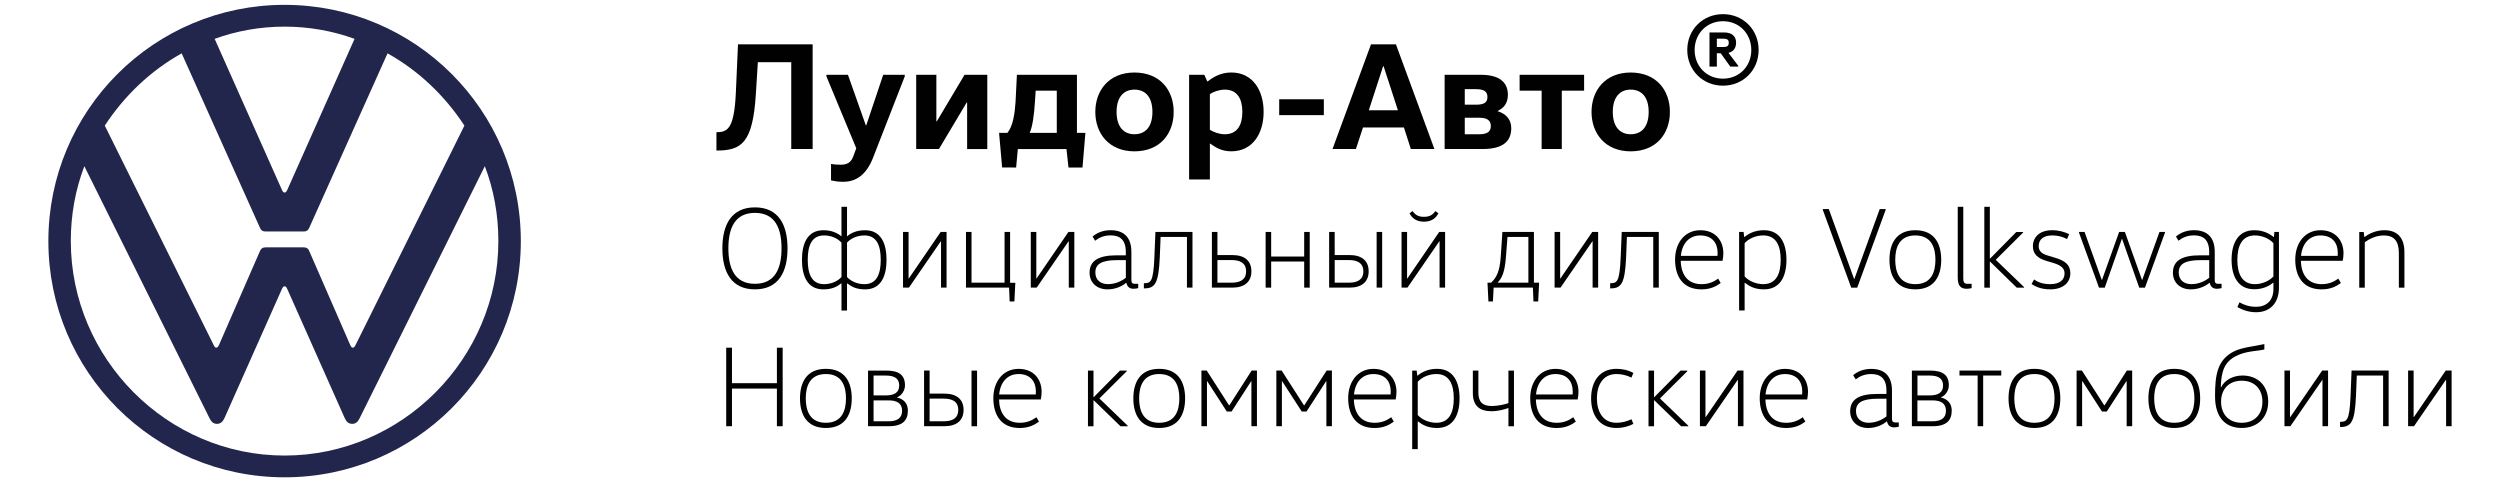 <?xml version="1.0" encoding="UTF-8"?> <!-- Generator: Adobe Illustrator 15.0.0, SVG Export Plug-In . SVG Version: 6.00 Build 0) --> <svg xmlns="http://www.w3.org/2000/svg" xmlns:xlink="http://www.w3.org/1999/xlink" id="Слой_1" x="0px" y="0px" width="198.43px" height="38.27px" viewBox="0 0 198.43 38.27" xml:space="preserve"> <g id="Слой_1_1_"> <path fill="#22264D" d="M22.589,36.158c-9.323,0-16.969-7.699-16.969-17.024c0-2.093,0.366-4.083,1.074-5.944l9.924,19.981 c0.129,0.265,0.287,0.472,0.602,0.472c0.314,0,0.487-0.215,0.602-0.472l4.557-10.239c0.052-0.104,0.104-0.209,0.209-0.209 c0.104,0,0.157,0.103,0.209,0.209l4.557,10.239c0.114,0.262,0.288,0.472,0.603,0.472c0.312,0,0.47-0.209,0.6-0.472l9.924-19.98 c0.708,1.858,1.074,3.849,1.074,5.944C39.558,28.459,31.911,36.158,22.589,36.158 M22.589,15.285c-0.105,0-0.158-0.102-0.209-0.209 L17.038,3.083c1.728-0.63,3.614-0.969,5.552-0.969s3.821,0.34,5.552,0.969L22.8,15.076C22.747,15.183,22.693,15.285,22.589,15.285 M17.169,27.594c-0.104,0-0.158-0.104-0.209-0.207L8.317,9.97c1.546-2.358,3.615-4.348,6.102-5.735l6.206,13.826 c0.105,0.262,0.263,0.313,0.472,0.313h2.985c0.21,0,0.367-0.053,0.472-0.313L30.76,4.235c2.486,1.387,4.556,3.376,6.101,5.735 L28.22,27.388c-0.053,0.101-0.106,0.207-0.21,0.207c-0.105,0-0.158-0.104-0.21-0.207l-3.246-7.441 c-0.104-0.261-0.262-0.314-0.472-0.314h-2.985c-0.21,0-0.367,0.057-0.472,0.314l-3.246,7.44 C17.326,27.49,17.273,27.594,17.169,27.594 M22.589,37.885c10.37,0,18.75-8.38,18.75-18.75c0-10.369-8.38-18.75-18.75-18.75 c-10.371,0-18.75,8.381-18.75,18.75C3.839,29.506,12.219,37.885,22.589,37.885"></path> </g> <g> <path fill="#010101" d="M62.803,4.938h-2.651l-0.159,2.54c-0.244,3.911-1.161,4.471-3.128,4.471v-1.455 c0.88,0,1.405-0.256,1.54-3.114l0.171-3.863h5.925v8.309h-1.698V4.938z"></path> <path fill="#010101" d="M71.813,6.061l-2.529,6.487c-0.525,1.321-1.332,1.881-2.358,1.881c-0.392,0-0.685-0.049-0.966-0.109v-1.307 c0.281,0.049,0.624,0.061,0.758,0.061c0.525,0,0.818-0.17,1.002-0.647l0.244-0.659L65.593,6.06V5.938h1.711l1.417,4.007h0.037 l1.344-4.007h1.711V6.061z"></path> <path fill="#010101" d="M74.357,9.629l2.199-3.69h1.808v5.89h-1.601V8.139h-0.037l-2.2,3.689H72.72V5.939h1.601v3.69L74.357,9.629 L74.357,9.629z"></path> <path fill="#010101" d="M79.542,13.294l-0.244-2.748h0.659c0.439-0.514,0.587-1.516,0.647-2.419l0.11-2.188h4.765v4.606h0.672 l-0.232,2.75h-1.111l-0.16-1.466h-3.861l-0.134,1.466L79.542,13.294L79.542,13.294z M83.879,10.546V7.197h-1.675l-0.06,0.903 c-0.061,0.967-0.183,1.943-0.416,2.445H83.879z"></path> <path fill="#010101" d="M90.041,12.012c-2.017,0-3.104-1.42-3.104-3.128c0-1.709,1.087-3.128,3.104-3.128 c2.053,0,3.117,1.42,3.117,3.128C93.157,10.593,92.093,12.012,90.041,12.012z M90.041,10.655c0.868,0,1.429-0.586,1.429-1.771 c0-1.185-0.562-1.771-1.429-1.771c-0.844,0-1.417,0.587-1.417,1.771C88.624,10.069,89.197,10.655,90.041,10.655z"></path> <path fill="#010101" d="M95.591,5.938l0.232,0.524h0.026c0.403-0.306,1.014-0.709,1.881-0.709c1.699,0,2.567,1.419,2.567,3.128 s-0.868,3.129-2.567,3.129c-0.83,0-1.295-0.354-1.674-0.613h-0.025v2.847h-1.649V5.938H95.591z M96.03,10.301 c0.305,0.195,0.758,0.355,1.184,0.355c0.979,0,1.394-0.721,1.394-1.771s-0.415-1.772-1.394-1.772c-0.426,0-0.879,0.161-1.184,0.356 V10.301z"></path> <path fill="#010101" d="M101.533,9.14V7.881h3.543V9.14H101.533z"></path> <path fill="#010101" d="M113.852,11.828h-1.871l-0.549-1.71h-3.248l-0.563,1.71h-1.857l3.055-8.308h1.979L113.852,11.828z M109.781,5.255l-1.135,3.495h2.309l-1.137-3.495H109.781z"></path> <path fill="#010101" d="M117.545,5.938c1.307,0,2.139,0.475,2.139,1.589c0,0.72-0.379,1.073-0.818,1.282v0.013 c0.598,0.182,1.086,0.61,1.086,1.344c0,1.161-0.805,1.662-2.283,1.662h-3.006v-5.89H117.545z M116.262,8.31h0.916 c0.748,0,0.881-0.279,0.881-0.61c0-0.318-0.123-0.623-0.881-0.623h-0.916V8.31z M116.262,10.655h1.186 c0.697,0,0.881-0.292,0.881-0.647s-0.184-0.661-0.881-0.661h-1.186V10.655z"></path> <path fill="#010101" d="M125.734,5.938v1.259h-1.771v4.631h-1.6V7.197h-1.748V5.938H125.734z"></path> <path fill="#010101" d="M129.428,12.012c-2.018,0-3.105-1.42-3.105-3.128c0-1.709,1.088-3.128,3.105-3.128 c2.053,0,3.115,1.42,3.115,3.128C132.543,10.593,131.48,12.012,129.428,12.012z M129.428,10.655c0.867,0,1.43-0.586,1.43-1.771 c0-1.185-0.564-1.771-1.43-1.771c-0.844,0-1.418,0.587-1.418,1.771C128.01,10.069,128.584,10.655,129.428,10.655z"></path> <path fill="#010101" d="M59.922,22.967c-1.861,0-2.586-1.373-2.586-3.254s0.725-3.254,2.586-3.254c1.861,0,2.585,1.373,2.585,3.254 S61.783,22.967,59.922,22.967z M59.922,22.526c1.623,0,2.109-1.258,2.109-2.816s-0.486-2.814-2.109-2.814 c-1.622,0-2.109,1.256-2.109,2.814S58.299,22.526,59.922,22.526z"></path> <path fill="#010101" d="M67.23,16.412v2.347c0.329-0.275,0.769-0.485,1.439-0.485c1.265,0,1.697,1.064,1.697,2.346 c0,1.285-0.432,2.348-1.697,2.348c-0.679,0-1.073-0.201-1.422-0.475H67.23v2.154h-0.441v-2.154h-0.02 c-0.348,0.273-0.741,0.475-1.42,0.475c-1.265,0-1.696-1.063-1.696-2.348c0-1.281,0.432-2.346,1.696-2.346 c0.66,0,1.1,0.21,1.44,0.485v-2.347H67.23z M66.789,19.255c-0.331-0.367-0.852-0.569-1.385-0.569c-1.008,0-1.292,0.862-1.292,1.933 c0,1.073,0.284,1.935,1.292,1.935c0.532,0,1.055-0.201,1.385-0.567V19.255z M67.23,21.987c0.329,0.366,0.852,0.567,1.383,0.567 c1.009,0,1.293-0.86,1.293-1.935c0-1.07-0.284-1.932-1.293-1.932c-0.531,0-1.054,0.201-1.383,0.568V21.987z"></path> <path fill="#010101" d="M72.133,22.105l2.53-3.695h0.468v4.42h-0.44v-3.678h-0.018l-2.53,3.678h-0.468v-4.42h0.44v3.695H72.133z"></path> <path fill="#010101" d="M76.672,22.83v-4.42h0.44v4.025h2.622V18.41h0.44v4.034h0.414l-0.074,1.485h-0.375l-0.046-1.1H76.672z"></path> <path fill="#010101" d="M82.273,22.105l2.53-3.695h0.468v4.42h-0.44v-3.678h-0.018l-2.53,3.678h-0.468v-4.42h0.44v3.695H82.273z"></path> <path fill="#010101" d="M90.341,22.866c-0.091,0.028-0.221,0.055-0.376,0.055c-0.301,0-0.504-0.164-0.559-0.475h-0.018 c-0.32,0.266-0.844,0.522-1.485,0.522c-0.834,0-1.422-0.522-1.422-1.327c0-0.953,0.733-1.375,2.126-1.375h0.751v-0.271 c0-0.981-0.495-1.313-1.2-1.313c-0.541,0-0.926,0.183-1.237,0.424l-0.201-0.33c0.338-0.294,0.816-0.504,1.439-0.504 c0.98,0,1.641,0.504,1.641,1.723v2.21c0,0.222,0.046,0.322,0.294,0.322h0.249L90.341,22.866L90.341,22.866z M88.673,20.647 c-1.265,0-1.733,0.328-1.733,0.981c0,0.585,0.403,0.924,0.999,0.924c0.578,0,1.055-0.22,1.422-0.504v-1.402L88.673,20.647 L88.673,20.647z"></path> <path fill="#010101" d="M94.211,18.805H92.12l-0.064,1.595c-0.092,2.146-0.395,2.493-1.265,2.493V22.48 c0.532,0,0.752-0.056,0.834-2.045l0.083-2.025h2.941v4.419h-0.44L94.211,18.805L94.211,18.805z"></path> <path fill="#010101" d="M96.191,18.41h0.439v1.834h1.184c0.972,0,1.512,0.458,1.512,1.293c0,0.832-0.549,1.293-1.512,1.293h-1.623 V18.41L96.191,18.41z M96.63,22.437h1.128c0.641,0,1.147-0.214,1.147-0.898c0-0.687-0.504-0.897-1.147-0.897H96.63V22.437z"></path> <path fill="#010101" d="M103.516,20.757h-2.621v2.073h-0.439v-4.42h0.439v1.952h2.621V18.41h0.439v4.42h-0.439V20.757z"></path> <path fill="#010101" d="M105.496,18.41h0.441v1.834h1.184c0.971,0,1.512,0.458,1.512,1.293c0,0.832-0.551,1.293-1.512,1.293h-1.625 V18.41z M105.938,22.437h1.127c0.643,0,1.146-0.214,1.146-0.898c0-0.687-0.504-0.897-1.146-0.897h-1.127V22.437z M109.266,22.83 v-4.42h0.439v4.42H109.266z"></path> <path fill="#010101" d="M111.703,22.105l2.531-3.695h0.467v4.42h-0.439v-3.678h-0.02l-2.529,3.678h-0.469v-4.42h0.439v3.695 H111.703z M113.93,16.752l0.238,0.182c-0.201,0.368-0.521,0.661-1.146,0.661c-0.623,0-0.943-0.293-1.146-0.661l0.238-0.182 c0.176,0.227,0.367,0.458,0.908,0.458C113.564,17.21,113.758,16.979,113.93,16.752z"></path> <path fill="#010101" d="M118.139,23.93l-0.074-1.494h0.285c0.422-0.395,0.688-0.864,0.77-2.091l0.129-1.935h2.502v4.025h0.412 l-0.074,1.494h-0.375l-0.045-1.1h-3.117l-0.055,1.1H118.139z M121.311,22.437v-3.631h-1.658l-0.121,1.558 c-0.092,1.275-0.328,1.717-0.668,2.073H121.311z"></path> <path fill="#010101" d="M123.85,22.105l2.531-3.695h0.467v4.42h-0.439v-3.678h-0.018l-2.529,3.678h-0.471v-4.42h0.441v3.695H123.85 z"></path> <path fill="#010101" d="M131.223,18.805h-2.092l-0.063,1.595c-0.092,2.146-0.395,2.493-1.266,2.493V22.48 c0.531,0,0.752-0.056,0.834-2.045l0.084-2.025h2.941v4.419h-0.439V18.805L131.223,18.805z"></path> <path fill="#010101" d="M133.404,20.702c0.027,1.072,0.531,1.852,1.65,1.852c0.598,0,0.98-0.2,1.32-0.44l0.201,0.349 c-0.367,0.268-0.807,0.504-1.531,0.504c-1.467,0-2.09-1.025-2.09-2.364c0-1.34,0.789-2.33,1.998-2.33 c1.238,0,1.834,0.863,1.834,1.825c0,0.192-0.027,0.429-0.066,0.604h-3.316V20.702z M133.414,20.309h2.906 c0.01-0.093,0.01-0.174,0.01-0.238c0-0.799-0.449-1.383-1.375-1.383C134.102,18.686,133.514,19.293,133.414,20.309z"></path> <path fill="#010101" d="M138.393,18.41l0.045,0.403h0.018c0.34-0.273,0.826-0.54,1.551-0.54c1.311,0,1.787,1.064,1.787,2.346 c0,1.285-0.475,2.348-1.787,2.348c-0.725,0-1.164-0.248-1.514-0.522h-0.018v2.199h-0.439V18.41H138.393z M138.475,21.94 c0.33,0.367,0.898,0.613,1.477,0.613c1.053,0,1.385-0.861,1.385-1.935c0-1.071-0.332-1.932-1.385-1.932 c-0.578,0-1.146,0.245-1.477,0.613V21.94z"></path> <path fill="#010101" d="M149.67,16.651l-2.258,6.18h-0.477l-2.256-6.18v-0.055h0.477l2.008,5.546h0.02l2.012-5.546h0.475V16.651z"></path> <path fill="#010101" d="M152.023,22.967c-1.568,0-2.053-1.135-2.053-2.348c0-1.209,0.484-2.346,2.053-2.346 s2.055,1.137,2.055,2.346C154.078,21.83,153.592,22.967,152.023,22.967z M152.023,22.554c1.283,0,1.596-0.98,1.596-1.935 c0-0.952-0.313-1.932-1.596-1.932c-1.281,0-1.594,0.979-1.594,1.932C150.43,21.573,150.742,22.554,152.023,22.554z"></path> <path fill="#010101" d="M155.83,16.412v5.684c0,0.284,0.055,0.431,0.338,0.431h0.324v0.339c-0.111,0.037-0.25,0.055-0.387,0.055 c-0.525,0-0.715-0.291-0.715-0.897v-5.61H155.83L155.83,16.412z"></path> <path fill="#010101" d="M157.938,20.767v2.066h-0.439v-6.419h0.439v4.107h0.02l2.08-2.108h0.539v0.045l-2.172,2.164l2.248,2.166 v0.046h-0.578l-2.117-2.066L157.938,20.767L157.938,20.767z"></path> <path fill="#010101" d="M161.449,22.18c0.322,0.235,0.715,0.373,1.283,0.373c0.732,0,1.135-0.32,1.135-0.852 c0-0.366-0.221-0.633-0.906-0.835l-0.549-0.165c-0.674-0.201-1.057-0.541-1.057-1.154c0-0.733,0.541-1.275,1.531-1.275 c0.523,0,0.961,0.129,1.346,0.313l-0.164,0.392c-0.404-0.219-0.807-0.291-1.174-0.291c-0.73,0-1.08,0.339-1.08,0.853 c0,0.329,0.174,0.585,0.717,0.742l0.551,0.166c0.844,0.248,1.246,0.576,1.246,1.248c0,0.706-0.551,1.271-1.586,1.271 c-0.672,0-1.111-0.175-1.496-0.421L161.449,22.18z"></path> <path fill="#010101" d="M171.838,18.465l-1.586,4.365h-0.459l-1.359-3.868h-0.018l-1.357,3.868h-0.457l-1.588-4.365V18.41h0.441 l1.365,3.806h0.02l1.359-3.806h0.457l1.357,3.806h0.02l1.367-3.806h0.439v0.055H171.838z"></path> <path fill="#010101" d="M176.33,22.866c-0.092,0.028-0.223,0.055-0.375,0.055c-0.305,0-0.504-0.164-0.563-0.475h-0.018 c-0.322,0.266-0.844,0.522-1.484,0.522c-0.834,0-1.422-0.522-1.422-1.327c0-0.953,0.734-1.375,2.125-1.375h0.754v-0.271 c0-0.981-0.494-1.313-1.203-1.313c-0.539,0-0.922,0.183-1.236,0.424l-0.199-0.33c0.338-0.294,0.814-0.504,1.436-0.504 c0.982,0,1.643,0.504,1.643,1.723v2.21c0,0.222,0.045,0.322,0.295,0.322h0.248V22.866L176.33,22.866z M174.66,20.647 c-1.266,0-1.73,0.328-1.73,0.981c0,0.585,0.402,0.924,0.998,0.924c0.578,0,1.055-0.22,1.422-0.504v-1.402L174.66,20.647 L174.66,20.647z"></path> <path fill="#010101" d="M180.885,22.847c0,1.202-0.707,1.936-1.814,1.936c-0.605,0-1.129-0.201-1.486-0.413l0.166-0.375 c0.357,0.21,0.797,0.357,1.32,0.357c0.779,0,1.375-0.458,1.375-1.411v-0.504h-0.02c-0.328,0.272-0.816,0.521-1.504,0.521 c-1.301,0-1.797-1.054-1.797-2.339c0-1.281,0.496-2.346,1.797-2.346c0.717,0,1.203,0.267,1.541,0.54h0.02l0.043-0.403h0.359V22.847 L180.885,22.847z M180.445,19.3c-0.33-0.367-0.906-0.614-1.469-0.614c-1.045,0-1.393,0.862-1.393,1.933 c0,1.073,0.348,1.935,1.393,1.935c0.563,0,1.139-0.248,1.469-0.613V19.3z"></path> <path fill="#010101" d="M182.627,20.702c0.025,1.072,0.531,1.852,1.65,1.852c0.596,0,0.98-0.2,1.322-0.44l0.201,0.349 c-0.369,0.268-0.809,0.504-1.531,0.504c-1.471,0-2.09-1.025-2.09-2.364c0-1.34,0.787-2.33,2-2.33c1.236,0,1.83,0.863,1.83,1.825 c0,0.192-0.025,0.429-0.063,0.604h-3.32V20.702z M182.637,20.309h2.908c0.01-0.093,0.01-0.174,0.01-0.238 c0-0.799-0.449-1.383-1.375-1.383C183.326,18.686,182.74,19.293,182.637,20.309z"></path> <path fill="#010101" d="M187.615,18.41l0.043,0.403h0.021c0.266-0.21,0.844-0.54,1.568-0.54c1.045,0,1.596,0.604,1.596,1.742v2.817 h-0.441V20.09c0-0.964-0.393-1.402-1.189-1.402c-0.662,0-1.191,0.303-1.516,0.538v3.605h-0.439v-4.419h0.357V18.41z"></path> <path fill="#010101" d="M61.664,30.842h-3.566v2.988h-0.458v-6.233h0.458v2.817h3.566v-2.817h0.458v6.234h-0.458V30.842z"></path> <path fill="#010101" d="M65.551,33.97c-1.568,0-2.054-1.138-2.054-2.348c0-1.211,0.486-2.347,2.054-2.347s2.055,1.136,2.055,2.347 C67.606,32.832,67.119,33.97,65.551,33.97z M65.551,33.557c1.284,0,1.596-0.981,1.596-1.935s-0.312-1.934-1.596-1.934 c-1.283,0-1.596,0.98-1.596,1.934S64.269,33.557,65.551,33.557z"></path> <path fill="#010101" d="M71.198,31.548c0.541,0.128,0.862,0.485,0.862,1.035c0,0.762-0.386,1.247-1.522,1.247h-1.64v-4.417h1.43 c1.027,0,1.503,0.349,1.503,1.181c0,0.394-0.276,0.817-0.634,0.944V31.548L71.198,31.548z M69.337,31.384h0.972 c0.624,0,1.063-0.192,1.063-0.789c0-0.596-0.441-0.786-1.055-0.786h-0.98V31.384z M69.337,33.437h1.2 c0.651,0,1.064-0.236,1.064-0.832c0-0.597-0.413-0.826-1.064-0.826h-1.2V33.437z"></path> <path fill="#010101" d="M73.345,29.412h0.441v1.831h1.182c0.972,0,1.513,0.461,1.513,1.293c0,0.835-0.549,1.293-1.513,1.293h-1.622 L73.345,29.412L73.345,29.412z M73.784,33.437h1.128c0.642,0,1.146-0.212,1.146-0.898c0-0.688-0.504-0.899-1.146-0.899h-1.128 V33.437z M77.111,33.831v-4.417h0.441v4.417H77.111z"></path> <path fill="#010101" d="M79.295,31.704c0.028,1.071,0.531,1.853,1.65,1.853c0.596,0,0.98-0.202,1.32-0.44l0.201,0.348 c-0.368,0.267-0.807,0.506-1.531,0.506c-1.468,0-2.091-1.027-2.091-2.367c0-1.338,0.788-2.327,1.999-2.327 c1.237,0,1.833,0.861,1.833,1.822c0,0.191-0.027,0.43-0.064,0.606H79.295z M79.305,31.31h2.906 c0.009-0.091,0.009-0.175,0.009-0.237c0-0.797-0.449-1.384-1.375-1.384C79.992,29.688,79.405,30.292,79.305,31.31z"></path> <path fill="#010101" d="M86.793,31.769v2.063h-0.44v-4.417h0.44v2.108h0.018l2.081-2.108h0.541v0.047l-2.172,2.164l2.246,2.164 v0.044h-0.569l-2.126-2.062L86.793,31.769L86.793,31.769z"></path> <path fill="#010101" d="M92.01,33.97c-1.569,0-2.055-1.138-2.055-2.348c0-1.211,0.486-2.347,2.055-2.347 c1.567,0,2.055,1.136,2.055,2.347C94.064,32.832,93.577,33.97,92.01,33.97z M92.01,33.557c1.283,0,1.596-0.981,1.596-1.935 s-0.313-1.934-1.596-1.934s-1.595,0.98-1.595,1.934C90.416,32.575,90.727,33.557,92.01,33.557z"></path> <path fill="#010101" d="M97.576,32.172l1.769-2.76h0.421v4.417h-0.44v-3.574h-0.017l-1.559,2.412h-0.375l-1.558-2.412h-0.018v3.574 h-0.44v-4.417h0.421l1.77,2.76H97.576z"></path> <path fill="#010101" d="M103.525,32.172l1.771-2.76h0.42v4.417h-0.439v-3.574h-0.018l-1.561,2.412h-0.375l-1.559-2.412h-0.018 v3.574h-0.44v-4.417h0.421l1.771,2.76H103.525z"></path> <path fill="#010101" d="M107.459,31.704c0.027,1.071,0.531,1.853,1.648,1.853c0.598,0,0.982-0.202,1.32-0.44l0.203,0.348 c-0.367,0.267-0.807,0.506-1.531,0.506c-1.467,0-2.092-1.027-2.092-2.367c0-1.338,0.789-2.327,2-2.327 c1.236,0,1.834,0.861,1.834,1.822c0,0.191-0.027,0.43-0.064,0.606H107.459z M107.469,31.31h2.906c0.01-0.091,0.01-0.175,0.01-0.237 c0-0.797-0.449-1.384-1.377-1.384C108.154,29.688,107.568,30.292,107.469,31.31z"></path> <path fill="#010101" d="M112.445,29.412l0.047,0.403h0.018c0.34-0.274,0.824-0.54,1.551-0.54c1.309,0,1.787,1.063,1.787,2.347 c0,1.284-0.477,2.348-1.787,2.348c-0.725,0-1.166-0.249-1.514-0.525h-0.018v2.202h-0.441v-6.234H112.445z M112.529,32.941 c0.33,0.369,0.898,0.616,1.477,0.616c1.053,0,1.383-0.865,1.383-1.934c0-1.073-0.33-1.935-1.383-1.935 c-0.578,0-1.146,0.246-1.477,0.613V32.941z"></path> <path fill="#010101" d="M117.342,29.412v1.751c0,0.723,0.32,1.063,1.055,1.063c0.523,0,1.064-0.137,1.33-0.229v-2.583h0.439v4.417 h-0.439v-1.448c-0.285,0.101-0.779,0.257-1.357,0.257c-0.871,0-1.467-0.383-1.467-1.439v-1.786L117.342,29.412L117.342,29.412z"></path> <path fill="#010101" d="M121.906,31.704c0.027,1.071,0.531,1.853,1.65,1.853c0.596,0,0.98-0.202,1.32-0.44l0.201,0.348 c-0.367,0.267-0.807,0.506-1.531,0.506c-1.467,0-2.09-1.027-2.09-2.367c0-1.338,0.789-2.327,1.998-2.327 c1.238,0,1.834,0.861,1.834,1.822c0,0.191-0.027,0.43-0.064,0.606H121.906z M121.916,31.31h2.906c0.01-0.091,0.01-0.175,0.01-0.237 c0-0.797-0.449-1.384-1.375-1.384C122.604,29.688,122.018,30.292,121.916,31.31z"></path> <path fill="#010101" d="M128.297,29.275c0.449,0,0.918,0.091,1.348,0.327l-0.156,0.369c-0.357-0.184-0.787-0.283-1.191-0.283 c-1.082,0-1.549,0.896-1.549,1.934c0,1.035,0.469,1.935,1.549,1.935c0.404,0,0.834-0.102,1.191-0.283l0.156,0.365 c-0.43,0.238-0.898,0.331-1.348,0.331c-1.328,0-2.008-1-2.008-2.348C126.289,30.275,126.969,29.275,128.297,29.275z"></path> <path fill="#010101" d="M131.285,31.769v2.063h-0.439v-4.417h0.439v2.108h0.018l2.084-2.108h0.539v0.047l-2.172,2.164L134,33.789 v0.044h-0.57l-2.127-2.062L131.285,31.769L131.285,31.769z"></path> <path fill="#010101" d="M135.385,33.106l2.529-3.694h0.469v4.417h-0.441v-3.676h-0.018l-2.529,3.676h-0.469v-4.417h0.439v3.694 H135.385z"></path> <path fill="#010101" d="M140.125,31.704c0.027,1.071,0.531,1.853,1.648,1.853c0.598,0,0.982-0.202,1.32-0.44l0.203,0.348 c-0.367,0.267-0.807,0.506-1.531,0.506c-1.467,0-2.092-1.027-2.092-2.367c0-1.338,0.789-2.327,1.998-2.327 c1.238,0,1.834,0.861,1.834,1.822c0,0.191-0.027,0.43-0.064,0.606H140.125z M140.135,31.31h2.904c0.01-0.091,0.01-0.175,0.01-0.237 c0-0.797-0.449-1.384-1.375-1.384C140.82,29.688,140.234,30.292,140.135,31.31z"></path> <path fill="#010101" d="M150.713,33.867c-0.09,0.026-0.221,0.056-0.375,0.056c-0.305,0-0.506-0.165-0.561-0.475h-0.02 c-0.32,0.267-0.842,0.523-1.484,0.523c-0.834,0-1.422-0.523-1.422-1.33c0-0.953,0.732-1.373,2.125-1.373h0.754v-0.268 c0-0.979-0.496-1.312-1.203-1.312c-0.539,0-0.926,0.184-1.236,0.424l-0.203-0.33c0.34-0.293,0.818-0.503,1.439-0.503 c0.982,0,1.643,0.503,1.643,1.721v2.209c0,0.221,0.047,0.321,0.295,0.321h0.244L150.713,33.867L150.713,33.867z M149.045,31.648 c-1.268,0-1.732,0.33-1.732,0.979c0,0.587,0.404,0.928,0.998,0.928c0.58,0,1.057-0.224,1.422-0.505v-1.405L149.045,31.648 L149.045,31.648z"></path> <path fill="#010101" d="M154.051,31.548c0.539,0.128,0.861,0.485,0.861,1.035c0,0.762-0.383,1.247-1.521,1.247h-1.641v-4.417h1.43 c1.027,0,1.504,0.349,1.504,1.181c0,0.394-0.273,0.817-0.631,0.944v0.01H154.051z M152.189,31.384h0.973 c0.623,0,1.063-0.192,1.063-0.789c0-0.596-0.438-0.786-1.053-0.786h-0.979v1.575H152.189z M152.189,33.437h1.201 c0.65,0,1.064-0.236,1.064-0.832c0-0.597-0.414-0.826-1.064-0.826h-1.201V33.437z"></path> <path fill="#010101" d="M158.844,29.412v0.394h-1.436v4.023h-0.439v-4.023h-1.441v-0.394H158.844z"></path> <path fill="#010101" d="M161.475,33.97c-1.568,0-2.053-1.138-2.053-2.348c0-1.211,0.484-2.347,2.053-2.347s2.055,1.136,2.055,2.347 C163.529,32.832,163.043,33.97,161.475,33.97z M161.475,33.557c1.285,0,1.596-0.981,1.596-1.935s-0.311-1.934-1.596-1.934 c-1.281,0-1.596,0.98-1.596,1.934S160.193,33.557,161.475,33.557z"></path> <path fill="#010101" d="M167.041,32.172l1.77-2.76h0.424v4.417h-0.438v-3.574h-0.021l-1.559,2.412h-0.377l-1.557-2.412h-0.021 v3.574h-0.438v-4.417h0.422l1.771,2.76H167.041z"></path> <path fill="#010101" d="M172.576,33.97c-1.566,0-2.053-1.138-2.053-2.348c0-1.211,0.486-2.347,2.053-2.347 c1.568,0,2.055,1.136,2.055,2.347C174.631,32.832,174.145,33.97,172.576,33.97z M172.576,33.557c1.283,0,1.598-0.981,1.598-1.935 s-0.314-1.934-1.598-1.934c-1.281,0-1.594,0.98-1.594,1.934S171.295,33.557,172.576,33.557z"></path> <path fill="#010101" d="M177.988,29.806c1.236,0,2.045,0.817,2.045,2.08c0,1.221-0.82,2.082-2.102,2.082 c-1.213,0-2.119-0.744-2.119-2.516c0-1.659,0.166-2.886,1.494-3.557c0.662-0.34,1.797-0.43,2.42-0.587v0.431 c-0.541,0.137-1.439,0.101-2.256,0.524c-0.936,0.484-1.164,1.236-1.201,2.467l0.02,0.01 C176.576,30.165,177.234,29.806,177.988,29.806z M177.932,33.557c1.025,0,1.641-0.68,1.641-1.671c0-0.992-0.615-1.669-1.641-1.669 s-1.641,0.677-1.641,1.669C176.291,32.877,176.904,33.557,177.932,33.557z"></path> <path fill="#010101" d="M181.783,33.106l2.531-3.694h0.469v4.417h-0.443v-3.676h-0.016l-2.531,3.676h-0.471v-4.417h0.439v3.694 H181.783z"></path> <path fill="#010101" d="M189.156,29.806h-2.092L187,31.399c-0.092,2.146-0.396,2.494-1.266,2.494V33.48 c0.531,0,0.75-0.055,0.834-2.044l0.08-2.024h2.943v4.417h-0.439v-4.023H189.156z"></path> <path fill="#010101" d="M191.594,33.106l2.527-3.694h0.469v4.417h-0.438v-3.676h-0.02l-2.529,3.676h-0.467v-4.417h0.438v3.694 H191.594z"></path> <g> <path fill="#010101" d="M136.756,1.123c1.602,0,2.83,1.23,2.83,2.844c0,1.603-1.229,2.833-2.83,2.833 c-1.605,0-2.834-1.23-2.834-2.833C133.922,2.353,135.15,1.123,136.756,1.123z M136.756,6.243c1.291,0,2.248-0.982,2.248-2.275 c0-1.292-0.957-2.285-2.248-2.285c-1.293,0-2.25,0.993-2.25,2.285C134.506,5.261,135.463,6.243,136.756,6.243z M135.686,5.285 V2.576h1.154c0.635,0,0.957,0.312,0.957,0.809c0,0.409-0.199,0.721-0.609,0.808l0.781,1.029v0.063h-0.633l-0.758-1.056h-0.309 v1.056L135.686,5.285L135.686,5.285z M136.756,3.732c0.309,0,0.459-0.063,0.459-0.349c0-0.248-0.15-0.313-0.459-0.313h-0.486V3.73 h0.486V3.732z"></path> </g> </g> </svg> 